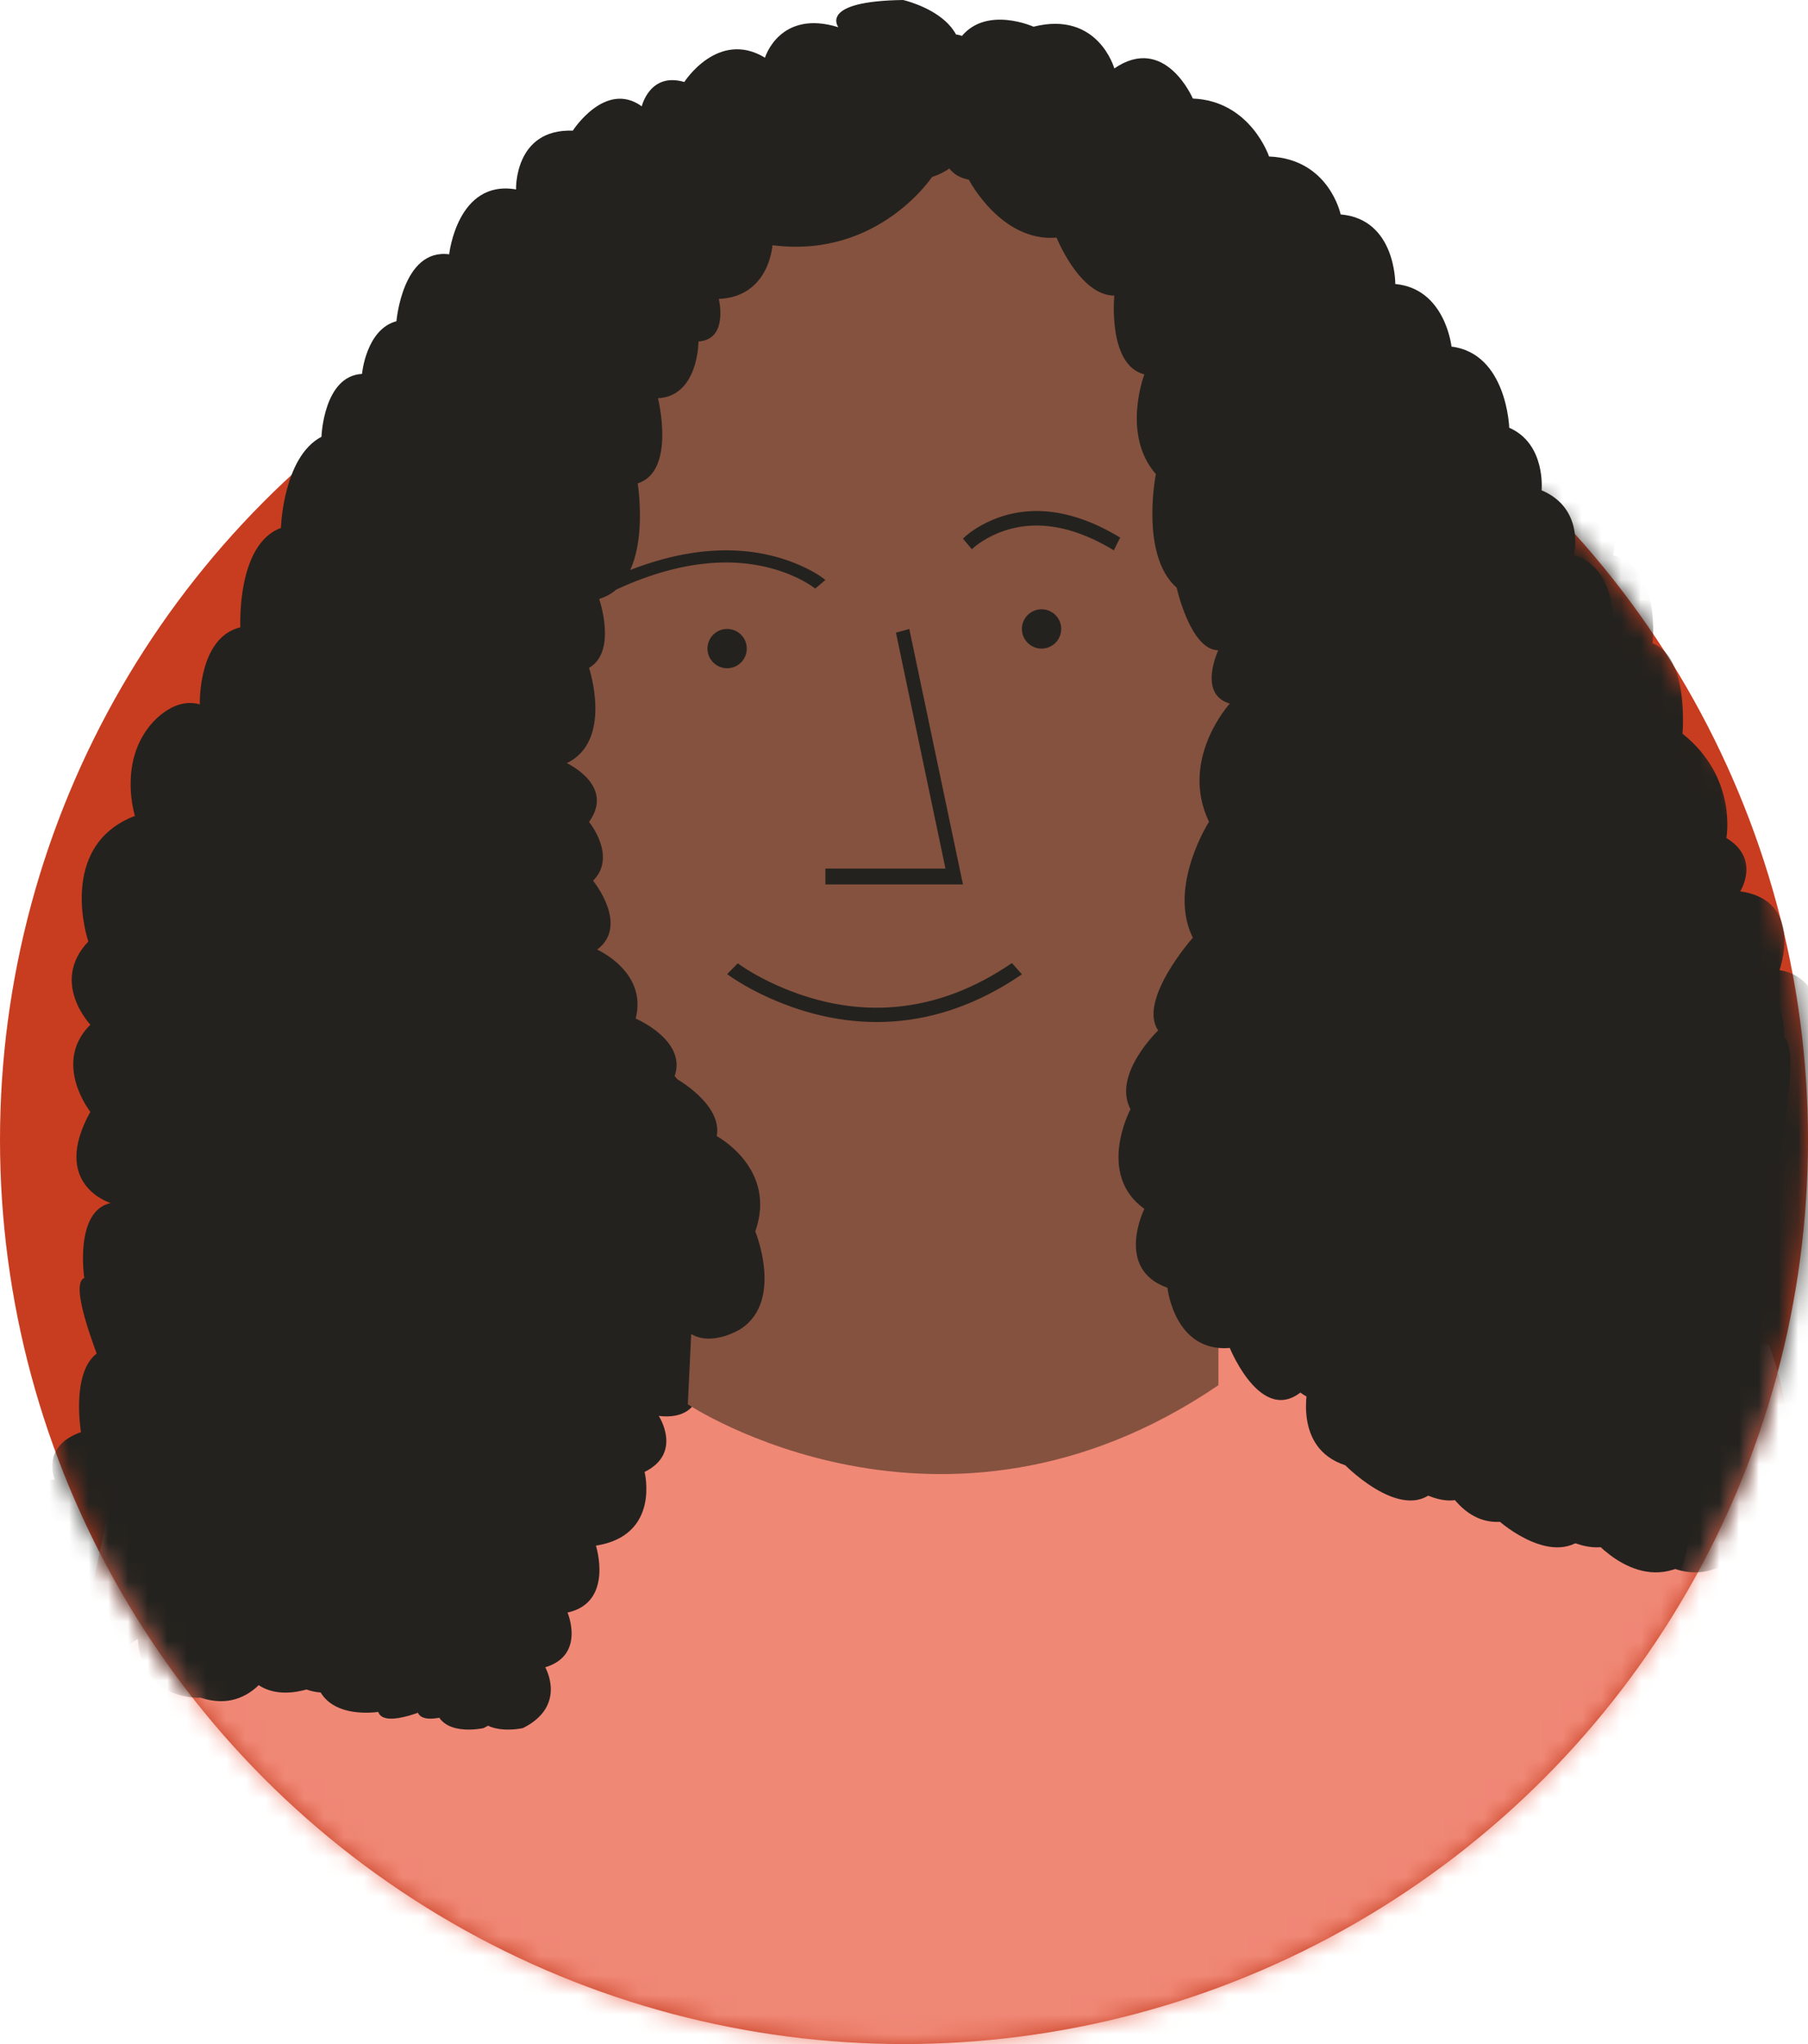 <?xml version="1.0" encoding="UTF-8"?> <svg xmlns="http://www.w3.org/2000/svg" xmlns:xlink="http://www.w3.org/1999/xlink" width="92" height="104" viewBox="0 0 92 104"><defs><circle id="m7s36n69pa" cx="46" cy="46" r="46"></circle></defs><g fill="none" fill-rule="evenodd"><g><g transform="translate(-3.58) translate(3.58 12)"><mask id="b9pjaphzcb" fill="#fff"><use xlink:href="#m7s36n69pa"></use></mask><use fill="#C83D20" xlink:href="#m7s36n69pa"></use><path fill="#F08876" d="M92 92c.462-19.267-.201-31.124-1.99-35.57-1.812-.31-21.285-3.575-29.585-1.968 0 0-11.582 8.006-25.315-.443 0 0-19.624 0-29.214 9.08L-.244 92H92z" mask="url(#b9pjaphzcb)"></path><path fill="#24221E" d="M47.958-12s5.084 1.155 1.85 5.083c0 0 2.924 2.773-.387 3.928 0 0-2.751 4.16-8.114 3.465 0 0-.153 2.628-2.732 2.732 0 0 .516 2.063-1.032 2.166 0 0 0 2.785-2.062 2.888 0 0 .928 3.713-1.032 4.332 0 0 .825 5.054-1.96 5.879 0 0 .928 2.682-.515 3.507 0 0 1.237 3.713-1.135 4.848 0 0 2.476 1.134 1.135 2.991 0 0 1.443 1.753.205 2.991 0 0 1.857 2.27.207 3.506 0 0 2.58 1.136 1.96 3.507 0 0 2.682 1.136 1.96 2.992 0 0 2.476 1.34 2.167 2.99 0 0 3.094 1.651 1.96 4.849 0 0 1.443 3.506-.723 4.95 0 0-1.753 1.135-2.89 0 0 0 .62 1.65-1.134 2.063 0 0 .414 2.682-2.166 2.374 0 0 1.238 1.885-.721 2.85 0 0 .825 3.234-2.476 3.75 0 0 .928 2.887-1.445 3.404 0 0 .93 2.165-1.134 2.785 0 0 1.134 1.96-1.135 3.094 0 0-2.27.516-2.476-1.135 0 0-2.578 1.239-2.887.31 0 0-2.476.412-3.096-1.341 0 0-2.991 1.444-4.022-1.444 0 0-1.136 2.991-3.92 2.063 0 0-2.992.207-3.199-2.992 0 0-2.784 2.063-3.815 0 0 0-2.785 1.032-3.095-1.34 0 0-.62-2.27 1.238-2.373 0 0-.412-4.264 1.443-4.4 0 0-.72-1.685 1.342-2.407 0 0-.62-3.61 1.237-4.229 0 0-.928-2.888.929-3.61 0 0-.516-3.404 1.341-3.817 0 0-3.094-.928-1.032-4.64 0 0-1.96-2.476 0-4.435 0 0-2.062-2.168-.103-4.23 0 0-1.65-4.847 2.372-6.394 0 0-.825-2.58.723-4.539 0 0 1.134-1.546 2.578-1.134 0 0-.103-3.404 2.064-3.92 0 0-.207-4.229 2.063-5.054 0 0 .103-3.61 2.063-4.64 0 0 .104-3.096 2.063-3.198 0 0 .206-2.27 1.754-2.682 0 0 .309-3.714 2.682-3.405 0 0 .412-3.816 3.403-3.3 0 0-.102-3.094 2.89-2.991 0 0 1.65-2.579 3.507-1.238 0 0 .412-1.753 2.165-1.237 0 0 1.711-2.682 4.105-1.238 0 0 .744-2.475 3.735-1.548 0 0-1.039-1.329 3.297-1.386" mask="url(#b9pjaphzcb)"></path><path fill="#24221E" d="M58.702-8.52s-.823-2.948-4.114-2.122c0 0-2.35-1.062-3.642.472 0 0-1.236-.607-1.612 1.65 0 0-1.091 2.36.671 2.95 0 0-.586 2.359 1.294 2.713 0 0 1.645 3.183 4.465 2.948 0 0 1.176 2.949 2.938 2.949 0 0-.353 3.537 1.528 4.009 0 0-1.175 3.066.587 5.072 0 0-.822 4.128 1.057 5.78 0 0 .706 3.183 2.116 3.183 0 0-1.058 2.24.588 2.713 0 0-2.585 2.83-1.058 6.014 0 0-2.115 3.303-.823 5.898 0 0-2.819 3.184-1.762 4.718 0 0-2.35 2.24-1.41 4.009 0 0-1.762 3.302.705 5.07 0 0-1.528 3.068 1.175 4.012 0 0 .353 3.301 3.173 3.065 0 0 1.764 4.365 3.995 1.888 0 0-.823 3.203 1.88 4.079 0 0 3.41 3.47 4.936.756 0 0 .94 2.242 2.939 2.123 0 0 2.82 2.476 4.465.59 0 0 2.233 2.948 4.817 1.652 0 0 3.41.47 3.527-1.533 0 0 2.586.353 1.998-2.124 0 0 3.29 1.298 3.29-.472 0 0 1.293-1.888 0-2.948 0 0 .235-3.656-2.115-4.128 0 0 .587-4.246-2.116-4.835 0 0 2.468 0 1.53-2.949 0 0 1.879-2.123-.236-4.246 0 0 1.174-2.359-.706-3.656 0 0 .118-3.067-2.232-3.42 0 0 1.293-3.537-1.999-4.01 0 0 1.058-1.652-.705-2.713 0 0 .587-3.066-2.232-5.307 0 0 .353-3.892-1.528-4.6 0 0 .47-3.774-1.998-4.481 0 0 .588-2.36-1.645-3.303 0 0 .234-2.358-1.645-3.184 0 0-.117-3.775-2.939-4.128 0 0-.312-2.949-2.86-3.184 0 0 .041-3.302-2.78-3.54 0 0-.588-2.83-3.642-2.947 0 0-.941-2.83-3.88-2.949 0 0-1.41-3.302-3.995-1.533" mask="url(#b9pjaphzcb)"></path></g><g><path fill="#85523F" d="M31.58 42.257s5.669 20.777 19.878 18.58c0 0 9.258-1.097 13.821-13.087l3.3-10.892L66.93 23.86 62.365 11.14 54.791 4l-10.49 2.563L31.58 16.63v25.626z" transform="translate(-3.58)"></path><path fill="#85523F" d="M39.539 51.653l-.96 19.797s12.94 8.601 27-.973V51.653L62.704 45 39.54 51.653z" transform="translate(-3.58)"></path><path fill="#24221E" fill-rule="nonzero" d="M53.571 26.699c1.817-.984 4.086-1.02 6.715.48l.294.173-.324.648c-2.557-1.554-4.697-1.554-6.39-.638-.356.193-.612.383-.763.52l-.066.065-.457-.541c.18-.185.512-.448.991-.707zM34.58 29.457c3.902-1.803 7.161-1.803 9.687-.705.56.244.967.49 1.216.68l.097.077-.519.438-.127-.095-.144-.096c-.239-.154-.526-.309-.859-.454-2.235-.971-5.114-1.004-8.633.533l-.366.165-.352-.543z" transform="translate(-3.58)"></path><path fill="#24221E" d="M57.58 32c0 .553-.448 1-1 1s-1-.447-1-1c0-.552.448-1 1-1s1 .448 1 1M41.58 33c0 .552-.448 1-1 1s-1-.448-1-1 .448-1 1-1 1 .448 1 1" transform="translate(-3.58)"></path><path fill="#24221E" fill-rule="nonzero" d="M49.17 32.19L49.85 32 52.58 45 45.58 45 45.58 44.192 51.689 44.191zM55.071 49l.509.573c-4.383 2.999-8.842 2.999-12.861 1.198-.585-.262-1.109-.543-1.564-.825l-.291-.186-.21-.145-.074-.055.543-.547.143.102.224.148.141.09c.425.262.915.525 1.464.771 3.657 1.638 7.658 1.681 11.652-.908l.324-.216z" transform="translate(-3.58)"></path><path fill="#24221E" d="M51.387 5.083s2.925 2.773-.386 3.928c0 0-2.751 4.16-8.115 3.465 0 0-.153 2.628-2.731 2.732 0 0 .516 2.063-1.032 2.166 0 0 0 2.785-2.062 2.888 0 0 .928 3.713-1.032 4.332 0 0 .825 5.054-1.96 5.879 0 0 .928 2.682-.516 3.507 0 0 1.238 3.713-1.134 4.848 0 0 2.475 1.134 1.134 2.991 0 0 1.444 1.753.206 2.991 0 0 1.857 2.27.206 3.506 0 0 2.58 1.136 1.96 3.507 0 0 2.682 1.136 1.96 2.992 0 0 2.477 1.34 2.167 2.99 0 0 3.095 1.651 1.96 4.849 0 0 1.444 3.506-.722 4.95 0 0-1.754 1.135-2.89 0 0 0 .62 1.65-1.134 2.063 0 0 .413 2.682-2.166 2.374 0 0 1.238 1.885-.722 2.85 0 0 .826 3.234-2.475 3.75 0 0 .928 2.887-1.445 3.404 0 0 .929 2.165-1.135 2.785 0 0 1.135 1.96-1.134 3.094 0 0-2.27.516-2.476-1.135 0 0-2.578 1.239-2.888.31 0 0-2.475.412-3.095-1.341 0 0-2.992 1.444-4.022-1.444 0 0-9.697-18.566-7.84-19.287 0 0-.516-3.405 1.34-3.818 0 0-3.094-.928-1.031-4.64 0 0-1.96-2.476 0-4.435 0 0-2.063-2.168-.103-4.23 0 0-1.65-4.847 2.372-6.394 0 0-.825-2.58.722-4.539 0 0 1.135-1.546 2.579-1.134 0 0-.103-3.404 2.063-3.92 0 0-.206-4.229 2.064-5.054 0 0 .103-3.61 2.063-4.64 0 0 .103-3.096 2.063-3.198 0 0 .206-2.27 1.753-2.682 0 0 .31-3.714 2.683-3.405 0 0 .412-3.816 3.403-3.3 0 0-.103-3.094 2.889-2.991 0 0 1.65-2.579 3.508-1.238 0 0 .412-1.753 2.165-1.237 0 0 1.71-2.682 4.105-1.238 0 0 .743-2.475 3.735-1.548 0 0-1.039-1.329 3.297-1.386 0 0 5.083 1.155 1.85 5.083z" transform="translate(-3.58)"></path><path fill="#24221E" d="M56.168 1.358s-2.35-1.062-3.642.472c0 0-1.236-.607-1.612 1.65 0 0-1.092 2.36.671 2.95 0 0-.587 2.359 1.294 2.713 0 0 1.644 3.183 4.465 2.948 0 0 1.176 2.949 2.938 2.949 0 0-.353 3.537 1.528 4.009 0 0-1.175 3.066.586 5.072 0 0-.821 4.128 1.058 5.78 0 0 .706 3.183 2.116 3.183 0 0-1.058 2.24.588 2.713 0 0-2.586 2.83-1.058 6.014 0 0-2.116 3.303-.823 5.898 0 0-2.82 3.184-1.763 4.718 0 0-2.35 2.24-1.41 4.009 0 0-1.762 3.302.706 5.07 0 0-1.528 3.068 1.174 4.012 0 0 .353 3.301 3.174 3.065 0 0 1.763 4.365 3.995 1.888 0 0-.823 3.203 1.88 4.079 0 0 3.41 3.47 4.936.756 0 0 .94 2.242 2.938 2.123 0 0 2.82 2.476 4.465.59 0 0 2.234 2.948 4.818 1.652 0 0 7.052-25.594 5.172-26.891 0 0 .118-3.067-2.232-3.42 0 0 1.292-3.537-1.999-4.01 0 0 1.058-1.652-.705-2.713 0 0 .587-3.066-2.232-5.307 0 0 .353-3.892-1.528-4.6 0 0 .47-3.774-1.998-4.481 0 0 .587-2.36-1.645-3.303 0 0 .234-2.358-1.646-3.184 0 0-.117-3.775-2.938-4.128 0 0-.313-2.949-2.86-3.184 0 0 .04-3.302-2.78-3.54 0 0-.589-2.83-3.643-2.947 0 0-.94-2.83-3.879-2.949 0 0-1.41-3.302-3.995-1.533 0 0-.823-2.95-4.114-2.123z" transform="translate(-3.58)"></path></g></g></g></svg> 